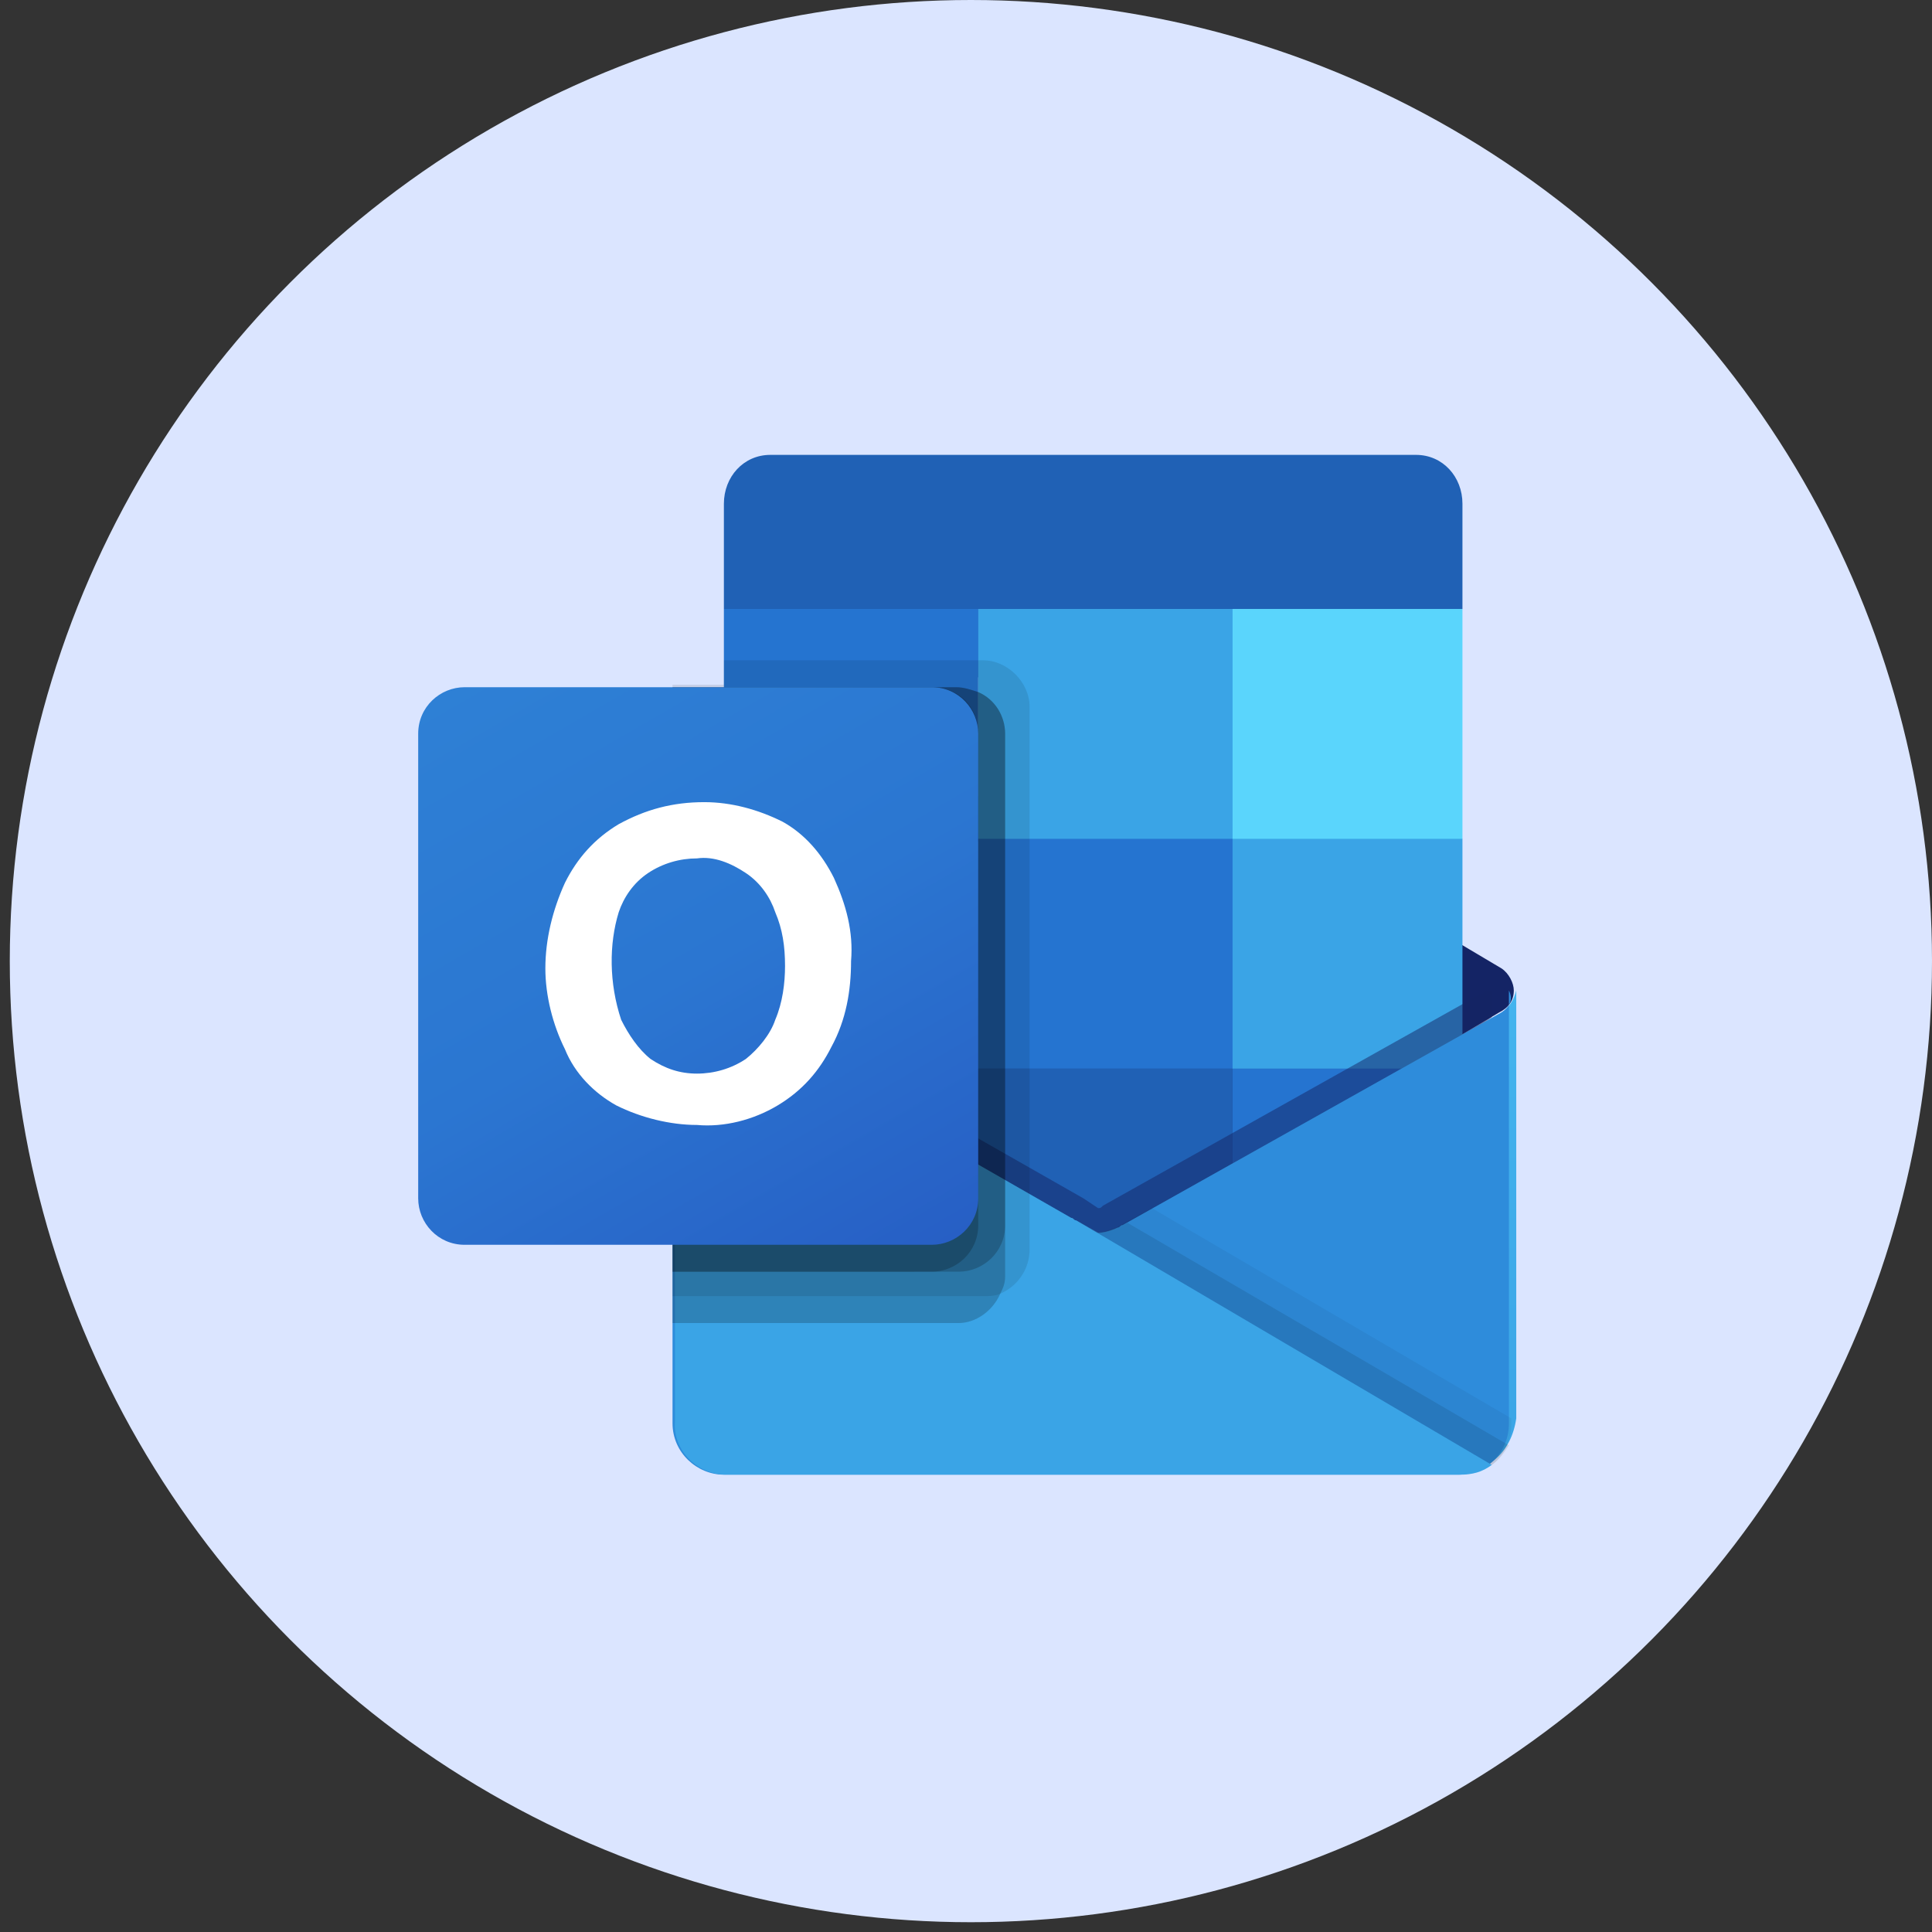 <?xml version="1.0" encoding="utf-8"?>
<!-- Generator: Adobe Illustrator 29.0.1, SVG Export Plug-In . SVG Version: 9.03 Build 54978)  -->
<svg version="1.0" id="Layer_1" xmlns="http://www.w3.org/2000/svg" xmlns:xlink="http://www.w3.org/1999/xlink" x="0px" y="0px"
	 viewBox="0 0 79 79" style="enable-background:new 0 0 79 79;" xml:space="preserve">
<rect x="0" y="0" width="79" height="79" fill="#333333" stroke="none"/>
<style type="text/css">
	.st0{fill:#DBE5FF;}
	.st1{fill:#142465;}
	.st2{fill:#2061B5;}
	.st3{fill:#2574D0;}
	.st4{fill:#3AA4E6;}
	.st5{fill:#1E427B;}
	.st6{fill:url(#SVGID_1_);}
	.st7{opacity:0.5;fill:#142465;enable-background:new    ;}
	.st8{fill:#2E8CDB;}
	.st9{opacity:0.1;enable-background:new    ;}
	.st10{opacity:5.000000e-02;enable-background:new    ;}
	.st11{opacity:0.2;enable-background:new    ;}
	.st12{fill:url(#SVGID_00000008835708446703577060000013023378033397626275_);}
	.st13{fill:#FFFFFF;}
	.st14{fill:#5AD5FC;}
</style>
<circle class="st0" cx="39.7" cy="39.3" r="39.3"/>
<g>
	<path class="st1" d="M61.9,40.5c0-0.3-0.2-0.7-0.5-0.9h0l0,0l-15.5-9.2c-0.1,0-0.1-0.1-0.2-0.1c-0.6-0.3-1.3-0.3-1.9,0
		c-0.1,0-0.1,0.1-0.2,0.1L28,39.7l0,0c-0.5,0.3-0.6,0.9-0.3,1.4c0.1,0.1,0.2,0.3,0.3,0.3l15.5,9.2c0.1,0,0.1,0.1,0.2,0.1
		c0.6,0.3,1.3,0.3,1.9,0c0.1,0,0.1-0.1,0.2-0.1l15.5-9.2C61.7,41.2,61.9,40.9,61.9,40.5z"/>
	<path class="st2" d="M29.9,34.4H40v9.3H29.9V34.4z M59.8,24.9v-4.3c0-1.1-0.8-2-1.9-2H31.5c-1.1,0-1.9,0.9-1.9,2v4.3l15.6,4.2
		L59.8,24.9z"/>
	<path class="st3" d="M29.6,24.9H40v9.4H29.6V24.9z"/>
	<path class="st4" d="M50.4,24.9H40v9.4l10.4,9.4h9.4v-9.4L50.4,24.9z"/>
	<path class="st3" d="M40,34.3h10.4v9.4H40V34.3z"/>
	<path class="st2" d="M40,43.7h10.4V53H40V43.7z"/>
	<path class="st5" d="M29.9,43.7H40v8.5H29.9V43.7z"/>
	<path class="st3" d="M50.4,43.7h9.4V53h-9.4V43.7z"/>
	
		<linearGradient id="SVGID_1_" gradientUnits="userSpaceOnUse" x1="44.7" y1="-1440.793" x2="44.7" y2="-1421.032" gradientTransform="matrix(1 0 0 1 0 1481.333)">
		<stop  offset="0" style="stop-color:#44B4EE"/>
		<stop  offset="1" style="stop-color:#3AA4E6"/>
	</linearGradient>
	<path class="st6" d="M61.4,41.4L61.4,41.4l-15.5,8.7c-0.1,0-0.1,0.1-0.2,0.1c-0.3,0.1-0.5,0.2-0.8,0.2L44,49.9
		c-0.1,0-0.1-0.1-0.2-0.1l-15.7-9h0l-0.5-0.3v17.6c0,1.2,1,2.1,2.1,2.1h30.1c0,0,0,0,0.1,0c0.2,0,0.5-0.1,0.7-0.2
		c0.1,0,0.2-0.1,0.3-0.2c0.1,0,0.2-0.1,0.2-0.1c0.5-0.4,0.8-1,0.9-1.7V40.5C61.9,40.9,61.7,41.2,61.4,41.4z"/>
	<path class="st7" d="M61,40.5v1.1L44.8,52.7L28,40.8c0,0,0,0,0,0l0,0l-1.5-0.9v-0.8l0.6,0l1.3,0.8l0,0l0.1,0.1c0,0,15.8,9,15.8,9
		l0.6,0.4c0.1,0,0.1,0,0.2-0.1c0,0,15.7-8.8,15.7-8.8L61,40.5z"/>
	<path class="st8" d="M61.4,41.4L61.4,41.4l-15.5,8.7c-0.1,0-0.1,0.1-0.2,0.1c-0.6,0.3-1.3,0.3-1.9,0c-0.1,0-0.1-0.1-0.2-0.1
		L28,41.4l0,0c-0.3-0.2-0.5-0.5-0.5-0.8v17.6c0,1.2,1,2.1,2.1,2.1c0,0,0,0,0,0h30c1.2,0,2.1-0.9,2.1-2.1c0,0,0,0,0,0V40.5
		C61.9,40.9,61.7,41.2,61.4,41.4z"/>
	<path class="st9" d="M46.1,50l-0.2,0.1c-0.1,0-0.1,0.1-0.2,0.1c-0.3,0.1-0.5,0.2-0.8,0.2l5.9,7L61,59.9c0.3-0.2,0.5-0.5,0.7-0.8
		L46.1,50z"/>
	<path class="st10" d="M47.1,49.4l-1.3,0.7c-0.1,0-0.1,0.1-0.2,0.1c-0.3,0.1-0.5,0.2-0.8,0.2l2.8,7.6L61,59.9c0.5-0.4,0.8-1,0.8-1.7
		V58L47.1,49.4z"/>
	<path class="st4" d="M29.7,60.3h30c0.5,0,0.9-0.1,1.3-0.4l-17-10c-0.1,0-0.1-0.1-0.2-0.1l-15.7-9h0l-0.5-0.3v17.6
		C27.5,59.3,28.5,60.3,29.7,60.3C29.7,60.3,29.7,60.3,29.7,60.3z"/>
	<path class="st9" d="M42.1,28.9v22.2c0,0.8-0.5,1.5-1.2,1.8C40.7,53,40.4,53,40.2,53H27.5v-25h2.1v-1h10.6
		C41.2,27,42.1,27.9,42.1,28.9z"/>
	<path class="st11" d="M41.1,30v22.2c0,0.3-0.1,0.5-0.2,0.7c-0.3,0.7-1,1.2-1.7,1.2H27.5v-26h11.6c0.3,0,0.6,0.1,0.9,0.2
		C40.7,28.6,41.1,29.3,41.1,30z"/>
	<path class="st11" d="M41.1,30v20.1c0,1.1-0.9,1.9-1.9,1.9H27.5V28.1h11.6c0.3,0,0.6,0.1,0.9,0.2C40.7,28.6,41.1,29.3,41.1,30z"/>
	<path class="st11" d="M40,30v20.1c0,1.1-0.9,1.9-1.9,1.9H27.5V28.1h10.6C39.2,28.1,40,28.9,40,30C40,30,40,30,40,30z"/>
	
		<linearGradient id="SVGID_00000069378975334694466850000008513606914658222782_" gradientUnits="userSpaceOnUse" x1="21.113" y1="-1454.764" x2="36.045" y2="-1428.903" gradientTransform="matrix(1 0 0 1 0 1481.333)">
		<stop  offset="0" style="stop-color:#2E80D5"/>
		<stop  offset="0.5" style="stop-color:#2B76D1"/>
		<stop  offset="1" style="stop-color:#275FC5"/>
	</linearGradient>
	<path style="fill:url(#SVGID_00000069378975334694466850000008513606914658222782_);" d="M19,28.1h19.1c1.1,0,1.9,0.9,1.9,1.9V49
		c0,1.1-0.9,1.9-1.9,1.9H19c-1.1,0-1.9-0.9-1.9-1.9V30C17.1,28.9,18,28.1,19,28.1z"/>
	<path class="st13" d="M23.1,36.1c0.5-1,1.2-1.8,2.2-2.4c1.1-0.6,2.2-0.9,3.5-0.9c1.1,0,2.2,0.3,3.2,0.8c0.9,0.5,1.6,1.3,2.1,2.3
		c0.5,1.1,0.8,2.2,0.7,3.4c0,1.2-0.2,2.4-0.8,3.5c-0.5,1-1.2,1.8-2.2,2.4c-1,0.6-2.2,0.9-3.3,0.8c-1.1,0-2.3-0.3-3.3-0.8
		c-0.9-0.5-1.7-1.3-2.1-2.3c-0.5-1-0.8-2.2-0.8-3.3C22.3,38.4,22.6,37.2,23.1,36.1z M25.4,41.7c0.3,0.6,0.7,1.2,1.2,1.6
		c0.6,0.4,1.2,0.6,1.9,0.6c0.7,0,1.4-0.2,2-0.6c0.5-0.4,1-1,1.2-1.6c0.3-0.7,0.4-1.5,0.4-2.2c0-0.8-0.1-1.5-0.4-2.2
		c-0.2-0.6-0.6-1.2-1.2-1.6c-0.6-0.4-1.3-0.7-2-0.6c-0.7,0-1.4,0.2-2,0.6c-0.6,0.4-1,1-1.2,1.6C24.9,38.6,24.9,40.2,25.4,41.7
		L25.4,41.7z"/>
	<path class="st14" d="M50.4,24.9h9.4v9.4h-9.4V24.9z"/>
</g>
</svg>
